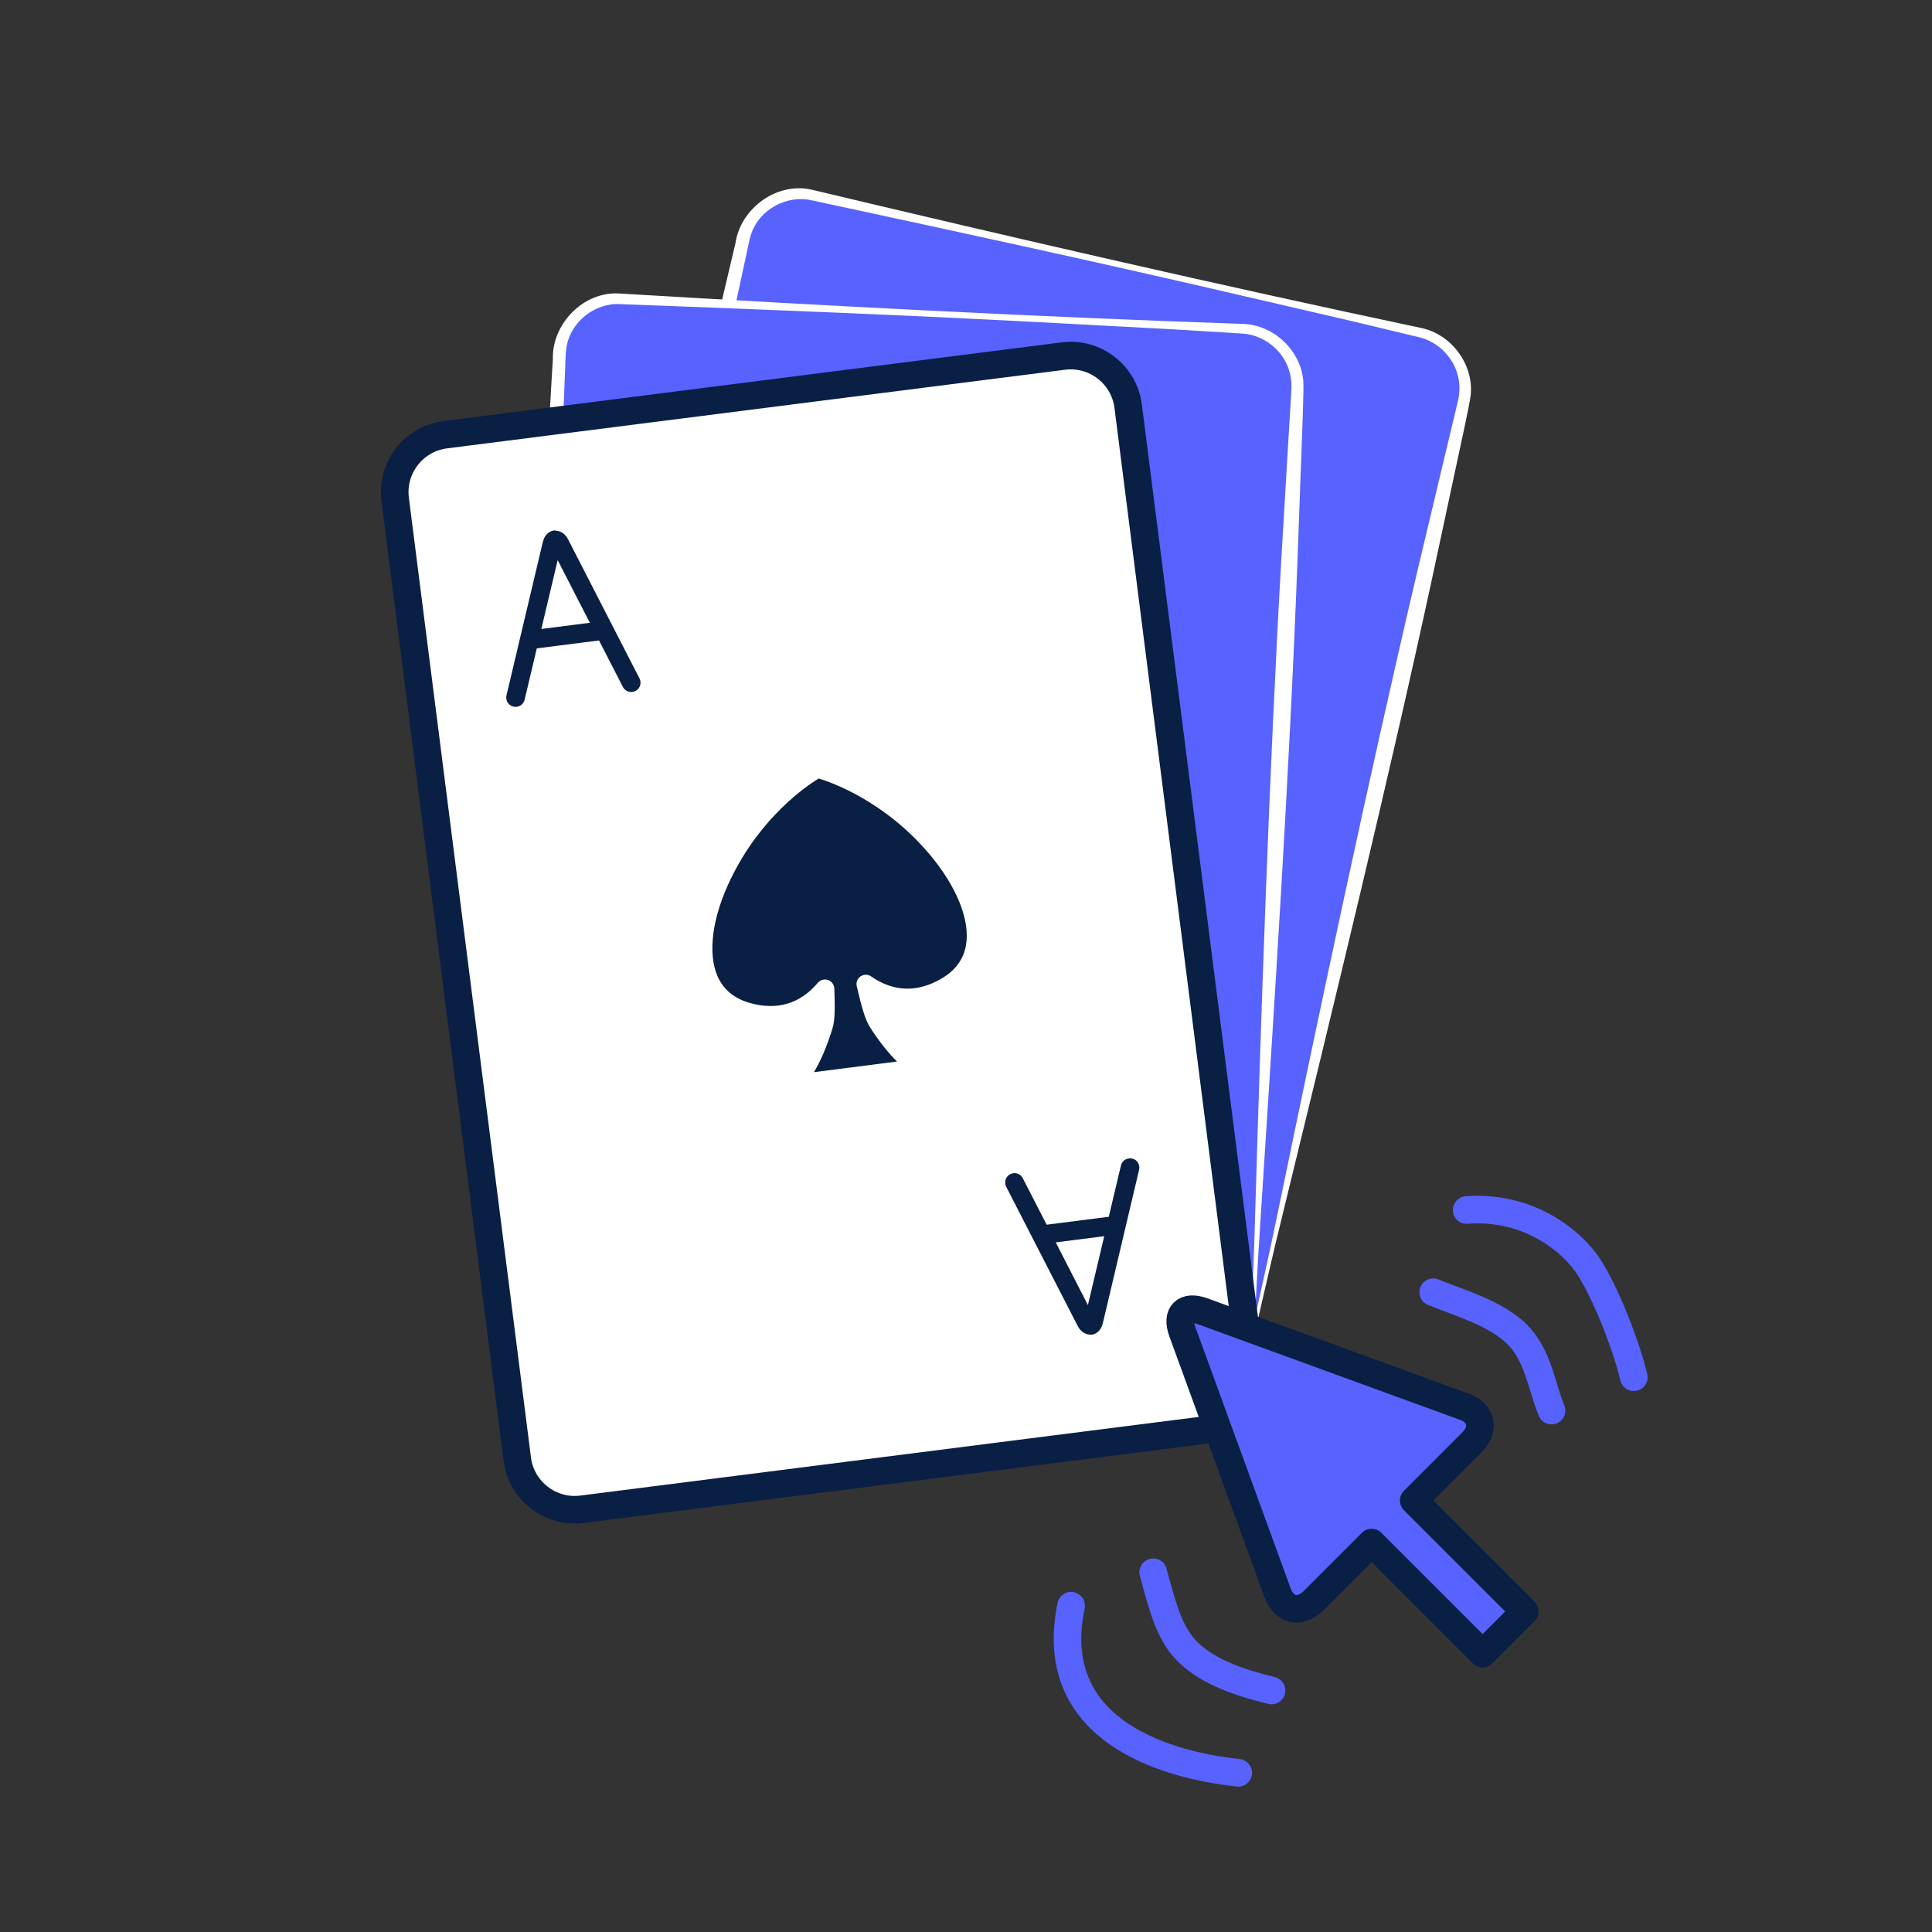 <svg width="140" height="140" viewBox="0 0 140 140" fill="none" xmlns="http://www.w3.org/2000/svg">
<rect x="0" y="0" width="140" height="140" fill="#333333" stroke="none"/>
<path d="M102.89 24.112L58.86 14.149C56.598 13.637 54.349 15.056 53.837 17.318L38.367 85.688C37.855 87.95 39.274 90.199 41.536 90.711L85.566 100.674C87.828 101.186 90.077 99.767 90.589 97.504L106.06 29.135C106.572 26.872 105.153 24.623 102.89 24.112Z" fill="#5762FF"/>
<path d="M85.561 100.744C73.5 98.063 58.45 94.927 46.305 92.393L42.378 91.546C41.783 91.392 40.852 91.266 40.306 90.951C38.171 89.943 37.093 87.353 37.786 85.113C42.644 63.273 47.894 40.425 53.06 18.613L53.291 17.64C53.662 15.05 56.378 13.104 58.947 13.776C73.493 17.241 88.333 20.664 102.977 23.765C105.161 24.213 106.785 26.383 106.575 28.609C106.519 29.218 105.707 32.893 105.56 33.579L103.88 41.426C100.625 56.539 96.551 73.206 92.869 88.312C92.225 90.909 91.644 93.52 91.035 96.124C90.671 99.043 88.746 101.367 85.568 100.737L85.561 100.744ZM85.596 100.604C88.662 101.164 90.489 98.938 90.811 96.075C91.378 93.464 91.98 90.853 92.519 88.228C95.669 72.975 99.211 56.238 102.76 41.167L104.622 33.355L105.553 29.449C105.721 28.805 105.812 28.259 105.721 27.622C105.525 26.103 104.328 24.794 102.837 24.437L101.864 24.206L97.958 23.268L90.139 21.455C79.716 19.026 69.258 16.758 58.793 14.511C56.994 14.112 55.041 15.183 54.446 16.919C54.264 17.451 54.152 18.179 54.005 18.809C49.252 40.894 44.107 63.903 39.067 85.883C38.633 87.703 39.872 89.67 41.699 90.076L42.672 90.307L46.578 91.231C58.667 94.136 73.542 97.846 85.61 100.583L85.596 100.604Z" fill="white"/>
<path d="M90.027 23.825L44.936 21.659C42.619 21.548 40.65 23.336 40.539 25.653L37.176 95.67C37.065 97.987 38.852 99.956 41.169 100.067L86.26 102.233C88.577 102.344 90.546 100.556 90.657 98.239L94.02 28.222C94.132 25.905 92.344 23.936 90.027 23.825Z" fill="#5762FF"/>
<path d="M86.268 102.298C73.92 101.752 58.562 101.283 46.158 100.891L42.147 100.737C41.538 100.688 40.6 100.73 40.005 100.513C37.73 99.897 36.218 97.531 36.505 95.2C37.492 72.849 38.703 49.434 39.998 27.062L40.061 26.061C39.977 23.45 42.315 21.056 44.961 21.273C59.892 22.162 75.096 22.96 90.062 23.471C92.288 23.534 94.262 25.389 94.444 27.615C94.493 28.224 94.332 31.983 94.311 32.69L94.017 40.712C93.436 56.161 92.316 73.283 91.315 88.802C91.133 91.469 91.014 94.143 90.86 96.817C91.007 99.757 89.516 102.375 86.275 102.312L86.268 102.298ZM86.268 102.158C89.39 102.179 90.797 99.666 90.615 96.796C90.72 94.122 90.86 91.448 90.93 88.774C91.385 73.206 91.966 56.112 92.841 40.649L93.317 32.634L93.555 28.63C93.611 27.965 93.604 27.419 93.401 26.803C92.946 25.34 91.539 24.255 90.006 24.171L89.005 24.108L85.001 23.863L76.986 23.436C66.297 22.855 55.601 22.435 44.912 22.036C43.071 21.952 41.335 23.345 41.048 25.165C40.957 25.718 40.978 26.453 40.936 27.104C40.089 49.679 39.018 73.234 37.87 95.753C37.758 97.615 39.319 99.337 41.188 99.428L42.189 99.484L46.193 99.715C58.604 100.478 73.892 101.549 86.254 102.151L86.268 102.158Z" fill="white"/>
<path d="M77.055 25.801L32.273 31.498C29.972 31.791 28.344 33.893 28.637 36.194L37.483 105.732C37.776 108.033 39.878 109.661 42.179 109.368L86.961 103.671C89.262 103.378 90.89 101.276 90.598 98.975L81.751 29.437C81.459 27.136 79.356 25.508 77.055 25.801Z" fill="white" stroke="#0A1F44" stroke-width="2" stroke-miterlimit="10"/>
<path d="M37.443 51.219C37.366 51.226 37.282 51.219 37.205 51.205C36.841 51.121 36.617 50.757 36.701 50.393L39.326 39.312C39.494 38.598 39.956 38.465 40.152 38.437C40.285 38.465 40.831 38.423 41.167 39.088L46.34 49.161C46.515 49.49 46.382 49.903 46.046 50.071C45.71 50.239 45.304 50.113 45.136 49.777L43.407 46.41L38.899 46.984L38.017 50.701C37.947 50.981 37.716 51.184 37.443 51.219ZM39.228 45.577L42.742 45.129L40.411 40.586L39.228 45.577Z" fill="#0A1F44"/>
<path d="M79.107 96.719C78.953 96.719 78.428 96.733 78.085 96.068L72.912 85.995C72.744 85.666 72.87 85.253 73.206 85.085C73.542 84.91 73.948 85.043 74.116 85.379L75.845 88.746L80.346 88.172L81.228 84.455C81.312 84.091 81.676 83.874 82.04 83.951C82.404 84.035 82.628 84.399 82.544 84.763L79.926 95.844C79.758 96.558 79.296 96.698 79.1 96.719H79.107ZM76.503 90.027L78.834 94.57L80.017 89.579L76.503 90.027Z" fill="#0A1F44"/>
<path d="M70 68.488C69.825 69.517 69.223 70.329 68.215 70.917C66.465 71.939 64.743 71.876 63.126 70.756C62.902 70.595 62.594 70.595 62.363 70.749C62.132 70.91 62.02 71.19 62.083 71.463L62.125 71.631C62.391 72.765 62.65 73.829 63.056 74.459C63.784 75.593 64.456 76.384 65.002 76.923L58.982 77.693C59.402 76.986 59.885 75.964 60.319 74.543C60.536 73.857 60.494 72.807 60.459 71.631C60.445 71.351 60.263 71.106 60.004 71.015C59.738 70.924 59.444 71.001 59.262 71.218C57.981 72.737 56.315 73.234 54.348 72.681C53.221 72.366 52.437 71.722 52.01 70.777C51.261 69.104 51.604 66.458 52.948 63.7C55.125 59.192 58.443 56.952 59.325 56.413C60.319 56.714 64.092 58.058 67.326 61.866C69.314 64.211 70.315 66.682 70 68.488Z" fill="#0A1F44"/>
<path d="M106.085 101.927L87.143 95.018C85.869 94.556 85.204 95.214 85.673 96.488L92.582 115.43C93.044 116.704 94.213 116.963 95.172 116.004L99.393 111.783L107.436 119.826L110.488 116.774L102.445 108.731L106.666 104.51C107.625 103.551 107.366 102.389 106.092 101.92L106.085 101.927Z" fill="#5762FF"/>
<path d="M106.085 101.927L87.143 95.018C85.869 94.556 85.204 95.214 85.673 96.488L92.582 115.43C93.044 116.704 94.213 116.963 95.172 116.004L99.393 111.783L107.436 119.826L110.488 116.774L102.445 108.731L106.666 104.51C107.625 103.551 107.366 102.389 106.092 101.92L106.085 101.927Z" stroke="#0A1F44" stroke-width="2" stroke-linejoin="round"/>
<path d="M106.281 87.682C110.768 87.339 113.883 89.943 115.059 91.693C116.235 93.443 117.796 97.293 118.391 99.799" stroke="#5762FF" stroke-width="2" stroke-linecap="round" stroke-linejoin="round"/>
<path d="M89.726 128.464C83.804 127.82 75.803 125.055 77.616 116.354" stroke="#5762FF" stroke-width="2" stroke-linecap="round" stroke-linejoin="round"/>
<path d="M103.859 93.639C105.735 94.402 108.416 95.165 109.935 96.691C111.454 98.217 111.671 100.338 112.427 102.214" stroke="#5762FF" stroke-width="2" stroke-linecap="round" stroke-linejoin="round"/>
<path d="M92.141 122.5C90.111 122.003 87.64 121.247 86.079 119.714C84.777 118.433 84.287 116.613 83.566 113.932" stroke="#5762FF" stroke-width="2" stroke-linecap="round" stroke-linejoin="round"/>
</svg>
